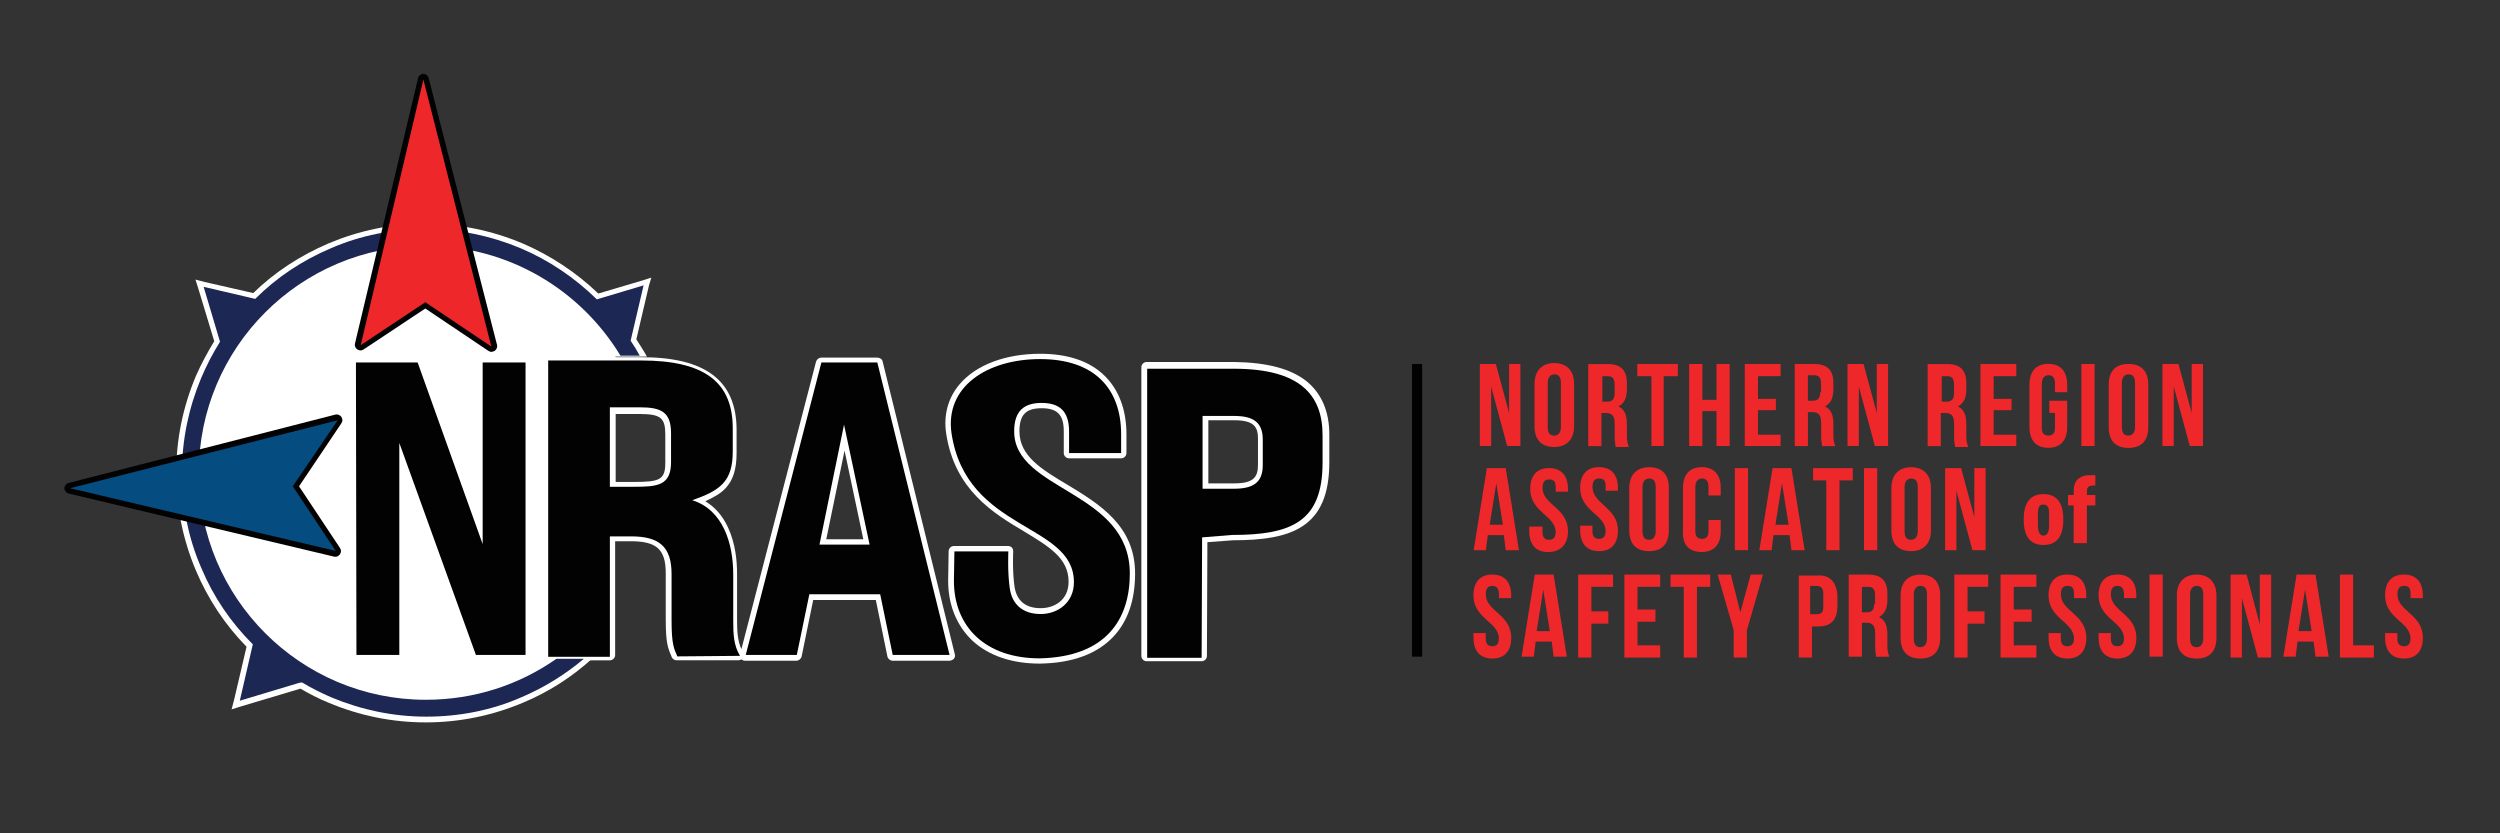 <?xml version="1.0" standalone="no"?>
<!DOCTYPE svg PUBLIC "-//W3C//DTD SVG 1.1//EN" "http://www.w3.org/Graphics/SVG/1.1/DTD/svg11.dtd">
<svg xmlns="http://www.w3.org/2000/svg" xmlns:xlink="http://www.w3.org/1999/xlink" version="1.1" id="Layer_1" x="0px" y="0px" viewBox="0 0 1200 400" style="enable-background:new 0 0 1200 400;" xml:space="preserve" width="1200" height="400">
<rect x="0" y="0" width="1200" height="400" fill="#333333" stroke="none"/>
<style type="text/css">
	.st0{fill:#FFFFFF;}
	.st1{fill:#1C2754;}
	.st2{fill:#020202;}
	.st3{fill:#054D80;}
	.st4{fill:#EE272A;}
</style>
<g>
	<g>
		<g>
			<path class="st0" d="M312.63,133.27l-4.39,1.39l-21.05,6.24c-10.64-10.18-22.9-18.27-36.32-24.05     c-14.81-6.24-30.53-9.48-46.72-9.48s-31.69,3.24-46.5,9.48c-13.42,5.78-25.68,13.65-36.08,23.82l-23.36-5.32l-4.39-1.16     l1.39,4.39l7.63,25.21c-3.24,5.32-6.24,10.87-8.79,16.66c-6.24,14.81-9.48,30.53-9.48,46.72s3.24,31.92,9.48,46.72     c5.79,13.65,13.87,25.9,24.29,36.55l-6.02,25.68l-1.16,4.39l4.39-1.39l28.68-8.56c4.39,2.55,8.79,4.86,13.42,6.71     c14.81,6.24,30.53,9.48,46.72,9.48s31.92-3.24,46.72-9.48c12.26-5.09,23.36-12.26,33.08-21.05h-22.21     c-16.66,10.64-36.32,17.11-57.59,17.11c-58.75,0-106.4-47.64-106.4-106.4s47.64-106.4,106.4-106.4     c37.93,0,71.93,20.58,90.67,50.66h15.5c-1.39-2.55-3.47-5.79-5.09-8.32l6.02-25.68L312.63,133.27z"/>
			<path class="st0" d="M204.15,120.09c-59.21,0-107.09,47.88-107.09,107.09s47.88,107.09,107.09,107.09     c34,0,64.3-15.97,83.96-40.71V172.14h7.87C277.47,140.9,243.23,120.09,204.15,120.09z"/>
			<path class="st0" d="M252.26,171.43h-20.58c-1.39,0-2.55,1.16-2.55,2.55v72.63l-26.37-73.32c-0.47-0.92-1.39-1.61-2.31-1.61     h-29.61c-1.39,0-2.55,1.16-2.55,2.55v140.62c0,1.39,1.16,2.55,2.55,2.55h20.58c1.39,0,2.55-1.16,2.55-2.55v-87.66l32.15,88.13     c0.47,0.92,1.39,1.61,2.31,1.61h23.82c1.39,0,2.55-1.16,2.55-2.55v-140.4C254.8,172.59,253.65,171.43,252.26,171.43z"/>
			<path class="st0" d="M423.66,173.51c-0.23-1.16-1.39-1.85-2.55-1.85h-26.84c-1.16,0-2.08,0.69-2.55,1.85L355.87,311.6     c-1.85-4.16-2.08-8.56-2.08-14.34v-21.74c0-6.02-0.69-14.57-4.39-22.43c-2.55-5.55-6.24-9.71-10.87-12.48     c3.93-1.85,7.4-3.7,9.71-6.24c3.7-3.93,5.32-9.26,5.32-16.89v-11.1c0-11.79-3.7-20.58-11.34-26.37     c-7.63-5.79-18.97-8.56-34.69-8.56h-44.18c-1.39,0-2.55,1.16-2.55,2.55v140.4c0,1.39,1.16,2.55,2.55,2.55h29.37     c1.39,0,2.55-1.16,2.55-2.55V259.8h7.63c12.26,0,16.66,3.93,16.66,15.27v21.97c0,11.34,0.92,13.87,2.77,18.05v0.23     c0.47,0.92,1.39,1.61,2.31,1.61h29.84c0.47,0,1.16-0.23,1.39-0.47c0.47,0.47,1.16,0.69,1.85,0.69h24.52     c1.16,0,2.31-0.92,2.55-2.08l5.55-27.06h30.06l5.55,27.06c0.23,1.16,1.39,2.08,2.55,2.08h27.29c0.69,0,1.61-0.47,2.08-0.92     c0.47-0.69,0.69-1.39,0.47-2.08L423.66,173.51z M319.34,208.44v13.87c0,8.1-3,9.02-15.03,9.02h-8.79v-32.61h11.56     C317.02,198.73,319.34,200.57,319.34,208.44z M414.4,258.86H396.6l8.79-42.56L414.4,258.86z"/>
			<path class="st0" d="M512.46,232.73c-12.48-7.4-23.13-13.87-23.13-25.68c0-7.87,3-11.1,10.64-11.1c7.64,0,10.64,3.24,10.64,11.1     v10.4c0,1.39,1.16,2.55,2.55,2.55h24.98c1.39,0,2.55-1.16,2.55-2.55v-9.02c0-11.79-3.7-21.51-10.64-28.22     c-7.18-6.94-17.58-10.4-30.76-10.4c-16.66,0-30.76,5.32-38.63,14.57c-5.55,6.48-7.87,14.81-6.48,23.82     c4.16,27.06,22.66,38.16,37.47,46.95c11.79,7.18,21.27,12.72,21.27,24.05c0,8.79-6.71,12.72-13.42,12.72     c-7.18,0-11.34-3.47-12.48-9.95c-1.16-7.4-0.69-17.35-0.69-17.35c0-0.69-0.23-1.39-0.69-1.85c-0.47-0.47-1.16-0.69-1.85-0.69     h-25.9c-1.39,0-2.55,1.16-2.55,2.55l-0.23,14.11l0,0c0,11.79,4.16,21.74,11.79,28.92c7.87,7.18,18.97,10.87,32.15,10.87l0,0     c15.73-0.23,27.53-4.63,35.39-12.95c6.94-7.4,10.4-17.58,10.4-30.3C544.85,252.39,527.74,241.98,512.46,232.73z"/>
			<path class="st0" d="M627.43,183.23c-7.63-6.24-19.19-9.26-35.16-9.48l0,0H550.4c-1.39,0-2.55,1.16-2.55,2.55v138.54     c0,1.39,1.16,2.55,2.55,2.55h26.37c1.39,0,2.55-1.16,2.55-2.55l0.23-54.59l12.26-0.92c28.45,0,46.26-6.24,46.26-37.47v-13.42     C638.07,197.57,634.36,189.01,627.43,183.23z M603.83,210.52v12.48c0,5.79-1.85,9.02-11.34,9.02h-12.48v-30.3h12.48     C601.99,201.74,603.83,204.98,603.83,210.52z"/>
		</g>
		<path class="st1" d="M308.92,136.98l-22.43,6.71c-10.64-10.4-22.9-18.74-36.55-24.52c-14.34-6.02-29.84-9.26-45.56-9.26    s-31.22,3-45.56,9.26c-13.65,5.79-25.9,13.87-36.32,24.29l-24.76-5.79l7.87,26.37c-3.47,5.55-6.48,11.34-9.02,17.35    c-6.02,14.34-9.26,29.84-9.26,45.56s3,31.22,9.26,45.56c5.79,13.87,14.11,26.14,24.76,36.77l0,0l0,0l-6.24,27.06l28.45-8.56l0,0    l1.39-0.23c4.63,2.77,9.26,5.09,14.11,7.18c14.34,6.02,29.84,9.26,45.56,9.26s31.22-3,45.56-9.26    c10.87-4.63,21.05-10.87,30.06-18.5h-13.18c-17.81,12.48-39.32,19.66-62.68,19.66c-60.14,0-108.95-48.8-108.95-108.95    s48.8-108.95,108.95-108.95c39.55,0,74.25,21.05,93.45,52.74h9.26c-1.39-2.55-2.77-4.86-4.39-7.18L308.92,136.98z"/>
		<g>
			<path class="st2" d="M32.98,231.8c-1.16,0.23-2.08,1.39-2.08,2.55s0.92,2.31,2.08,2.55l127.45,30.3     c1.16,0.23,2.08-0.23,2.77-1.16c0.23-0.47,0.47-0.92,0.47-1.61c0-0.47-0.23-0.92-0.47-1.39l-19.66-29.61l20.35-30.3     c0.23-0.47,0.47-0.92,0.47-1.39s-0.23-1.16-0.47-1.61c-0.69-0.92-1.85-1.39-2.77-1.16L32.98,231.8z"/>
			<g>
				<path class="st2" d="M325.12,315.07c-1.61-3.69-2.77-5.79-2.77-17.35v-22.21c0-13.18-6.02-18.05-19.43-18.05h-10.18v57.82      h-29.61V173.03h44.64c30.76,0,43.95,10.64,43.95,32.61v11.1c0,14.57-6.24,18.74-19.43,23.36c14.81,4.63,19.66,20.82,19.66,35.63      v21.97c0,6.94,0.23,12.03,3.24,17.11L325.12,315.07L325.12,315.07z M292.73,195.49v38.16h11.56c11.1,0,17.81-0.47,17.81-11.79      v-13.87c0-10.18-4.63-12.48-15.03-12.48h-14.34V195.49z"/>
			</g>
			<g>
				<path class="st2" d="M170.85,173.98h29.61l31.22,87.2v-87.2h20.58v140.4h-23.82l-36.77-101.77v101.77h-20.58L170.85,173.98      L170.85,173.98z"/>
				<path class="st2" d="M394.27,173.98h26.84l34.69,140.4h-27.29l-6.02-29.14h-34l-6.02,29.14h-24.52L394.27,173.98z M417.4,261.41      l-12.26-57.59l-11.79,57.59H417.4L417.4,261.41z"/>
			</g>
			<g>
				<path class="st2" d="M634.83,208.91v13.18c0,28.45-15.03,34.69-43.48,34.69l-14.34,1.16l-0.23,57.82h-26.14V176.99h41.63      C623.96,176.99,634.83,189.48,634.83,208.91z M577.23,199.43v35.16h15.03c9.02,0,13.87-2.77,13.87-11.34v-12.26      c0-8.56-4.86-11.34-13.87-11.34h-15.03V199.43z"/>
			</g>
			<g>
				<path class="st2" d="M499.29,172.36c25.68,0,38.85,13.87,38.85,36.08v9.02h-24.98v-10.4c0-9.95-4.86-13.65-13.18-13.65      c-8.32,0-13.18,3.69-13.18,13.65c0,28.68,55.51,28.45,55.51,68.24c0,22.21-11.56,40.01-43.26,40.71      c-25.9,0-41.17-15.03-41.17-37.24l0.23-14.11h25.9c0,0-0.47,9.95,0.69,17.81c1.16,7.87,6.48,12.26,14.81,12.26      c8.32,0,15.97-5.55,15.97-15.27c0-28.68-51.58-24.05-58.75-71.47C453.5,185.78,473.61,172.36,499.29,172.36z"/>
			</g>
			<g>
				<path class="st2" d="M205.77,37.52c-0.23-1.16-1.39-2.08-2.55-2.08s-2.31,0.92-2.55,2.08l-30.3,127.45      c-0.23,1.16,0.23,2.08,1.16,2.77c0.47,0.23,0.92,0.47,1.61,0.47c0.47,0,0.92-0.23,1.39-0.47l29.61-19.66l30.3,20.35      c0.47,0.23,0.92,0.47,1.39,0.47c0.47,0,1.16-0.23,1.61-0.47c0.92-0.69,1.39-1.85,1.16-2.77L205.77,37.52z"/>
			</g>
		</g>
		<g>
			<polygon class="st3" points="33.68,234.35 161.12,264.42 140.54,233.43 162.06,201.74    "/>
		</g>
		<g>
			<polygon class="st4" points="203.22,38.21 173.15,165.66 204.15,145.06 235.84,166.35    "/>
		</g>
	</g>
</g>
<g>
	<polygon class="st4" points="724.36,198.25 718.02,174.71 710.32,174.71 710.32,214.09 715.75,214.09 715.75,185.57 723.45,214.09    729.79,214.09 729.79,174.71 724.36,174.71  "/>
	<path class="st4" d="M746.07,174.26c-5.87,0-9.5,3.63-9.5,9.97v20.36c0,6.34,3.16,9.97,9.5,9.97c5.87,0,9.5-3.63,9.5-9.97v-20.36   C755.57,177.87,751.95,174.26,746.07,174.26z M749.23,205.03c0,2.71-1.36,4.07-3.16,4.07s-3.16-0.91-3.16-4.07v-21.27   c0-2.71,1.36-4.07,3.16-4.07s3.16,0.91,3.16,4.07V205.03z"/>
	<path class="st4" d="M768.7,198.25h2.27c2.71,0,4.07,1.36,4.07,4.98v6.34c0,3.16,0.44,3.63,0.44,4.98l0,0h6.34   c-0.44-1.36-0.91-2.71-0.91-4.98v-5.87c0-4.07-0.91-7.23-4.07-8.59c2.71-1.36,4.07-4.07,4.07-8.14v-3.16   c0-5.87-2.71-9.06-9.06-9.06h-9.5v39.38h6.34V198.25L768.7,198.25z M768.7,180.58h3.16c2.27,0,3.16,1.36,3.16,4.07v4.07   c0,3.16-1.36,4.07-3.63,4.07h-2.25v-12.21L768.7,180.58L768.7,180.58z"/>
	<polygon class="st4" points="785.9,180.58 792.68,180.58 792.68,214.09 798.58,214.09 798.58,180.58 805.36,180.58 805.36,174.71    785.9,174.71  "/>
	<polygon class="st4" points="823.92,191.91 817.13,191.91 817.13,174.71 810.79,174.71 810.79,214.09 817.13,214.09 817.13,197.33    823.92,197.33 823.92,214.09 830.24,214.09 830.24,174.71 823.92,174.71  "/>
	<polygon class="st4" points="854.69,208.66 843.83,208.66 843.83,196.89 852.42,196.89 852.42,191.46 843.83,191.46 843.83,180.58    854.69,180.58 854.69,174.71 837.49,174.71 837.49,214.09 854.69,214.09  "/>
	<path class="st4" d="M880.03,203.68c0-4.07-0.91-7.23-4.07-8.59c2.71-1.36,4.07-4.07,4.07-8.14v-3.16c0-5.87-2.71-9.06-9.06-9.06   h-9.5v39.38h6.34v-16.28h2.27c2.71,0,4.07,1.36,4.07,4.98v6.34c0,3.16,0.44,3.63,0.44,4.98l0,0h6.34   c-0.44-1.36-0.91-2.71-0.91-4.98V203.68L880.03,203.68z M873.69,188.28c0,3.16-1.36,4.07-3.63,4.07h-2.27v-12.21h3.16   c2.27,0,3.16,1.36,3.16,4.07v4.07L873.69,188.28L873.69,188.28z"/>
	<polygon class="st4" points="892.24,185.57 899.94,214.09 906.28,214.09 906.28,174.71 900.85,174.71 900.85,198.25 894.51,174.71    886.81,174.71 886.81,214.09 892.24,214.09  "/>
	<path class="st4" d="M931.62,198.25h2.27c2.71,0,4.07,1.36,4.07,4.98v6.34c0,3.16,0.44,3.63,0.44,4.98l0,0h6.34   c-0.44-1.36-0.91-2.71-0.91-4.98v-5.87c0-4.07-0.91-7.23-4.07-8.59c2.71-1.36,4.07-4.07,4.07-8.14v-3.16   c0-5.87-2.71-9.06-9.06-9.06h-9.5v39.38h6.34V198.25L931.62,198.25z M931.62,180.58h3.16c2.27,0,3.16,1.36,3.16,4.07v4.07   c0,3.16-1.36,4.07-3.63,4.07h-2.27v-12.21L931.62,180.58L931.62,180.58z"/>
	<polygon class="st4" points="967.82,208.66 956.96,208.66 956.96,196.89 965.55,196.89 965.55,191.46 956.96,191.46 956.96,180.58    967.82,180.58 967.82,174.71 950.62,174.71 950.62,214.09 967.82,214.09  "/>
	<path class="st4" d="M992.27,192.35h-8.59l0,0v5.87h2.71v7.23c0,2.71-1.36,3.63-3.16,3.63c-1.8,0-3.16-0.91-3.16-3.63v-21.27   c0-2.71,1.36-4.07,3.16-4.07c1.8,0,3.16,0.91,3.16,4.07v4.07h5.87v-3.63c0-6.34-3.16-9.97-9.06-9.97c-5.87,0-9.06,3.63-9.06,9.97   v20.36c0,6.34,3.16,9.97,9.06,9.97c5.87,0,9.06-3.63,9.06-9.97V192.35L992.27,192.35z"/>
	<rect x="999.06" y="174.71" class="st4" width="6.34" height="39.38"/>
	<path class="st4" d="M1031.18,205.03v-20.36c0-6.34-3.16-9.97-9.5-9.97c-6.34,0-9.5,3.63-9.5,9.97v20.36c0,6.34,3.16,9.97,9.5,9.97   C1028.02,215,1031.18,211.37,1031.18,205.03z M1018.5,205.03v-21.27c0-2.71,1.36-4.07,3.16-4.07c1.8,0,3.16,0.91,3.16,4.07v21.27   c0,2.71-1.36,4.07-3.16,4.07C1019.86,209.1,1018.5,208.19,1018.5,205.03z"/>
	<polygon class="st4" points="1043.4,185.57 1051.09,214.09 1057.44,214.09 1057.44,174.71 1052.01,174.71 1052.01,198.25    1045.67,174.71 1037.97,174.71 1037.97,214.09 1043.4,214.09  "/>
	<path class="st4" d="M722.76,264.08h6.34l-6.34-39.38h-9.06l-6.34,39.38h5.87l0.91-7.23h7.7L722.76,264.08z M715.06,251.87   l3.16-19.91l3.16,19.91L715.06,251.87L715.06,251.87z"/>
	<path class="st4" d="M752.64,255.03c0-11.33-12.21-12.68-12.21-20.82c0-2.71,0.91-4.07,3.16-4.07c2.27,0,3.16,0.91,3.16,4.07v1.8   h5.87v-1.36c0-6.34-3.16-9.97-9.06-9.97c-5.87,0-9.06,3.63-9.06,9.97c0,11.33,12.21,12.68,12.21,20.82c0,2.71-1.36,3.63-3.16,3.63   s-3.16-0.91-3.16-3.63v-2.71h-6.34v2.27c0,6.34,3.16,9.97,9.06,9.97C749.01,264.97,752.64,261.37,752.64,255.03z"/>
	<path class="st4" d="M764.41,233.76c0-2.71,0.91-4.07,3.16-4.07c2.25,0,3.16,0.91,3.16,4.07v1.8h5.87v-1.36   c0-6.34-3.16-9.97-9.06-9.97c-5.87,0-9.06,3.63-9.06,9.97c0,11.33,12.21,12.68,12.21,20.82c0,2.71-1.36,3.63-3.16,3.63   s-3.16-0.91-3.16-3.63v-2.71h-5.87v2.27c0,6.34,3.16,9.97,9.06,9.97c5.87,0,9.06-3.63,9.06-9.97   C776.62,243.7,764.41,241.9,764.41,233.76z"/>
	<path class="st4" d="M791.55,224.26c-5.87,0-9.5,3.63-9.5,9.97v20.36c0,6.34,3.16,9.97,9.5,9.97s9.5-3.63,9.5-9.97v-20.36   C801.05,227.86,797.89,224.26,791.55,224.26z M794.73,255.03c0,2.71-1.36,4.07-3.16,4.07c-1.8,0-3.16-0.91-3.16-4.07v-21.27   c0-2.71,1.36-4.07,3.16-4.07c1.8,0,3.16,0.91,3.16,4.07V255.03z"/>
	<path class="st4" d="M816.89,264.97c5.87,0,9.06-3.63,9.06-9.97v-5.4h-5.87v5.43c0,2.71-1.36,3.63-3.16,3.63   c-1.8,0-3.16-0.91-3.16-3.63v-21.27c0-2.71,1.36-4.07,3.16-4.07c1.8,0,3.16,0.91,3.16,4.07v4.07h5.87v-3.63   c0-6.34-3.16-9.97-9.06-9.97c-5.87,0-9.06,3.63-9.06,9.97v20.36C807.39,261.37,810.55,264.97,816.89,264.97z"/>
	<rect x="832.73" y="224.7" class="st4" width="6.34" height="39.38"/>
	<path class="st4" d="M859.89,224.7h-9.06l-6.34,39.38h5.87l0.91-7.23h7.7l0.91,7.23h6.34L859.89,224.7z M852.2,251.87l3.16-19.91   l3.16,19.91L852.2,251.87L852.2,251.87z"/>
	<polygon class="st4" points="882.96,264.08 882.96,230.58 889.31,230.58 889.31,224.7 870.28,224.7 870.28,230.58 876.62,230.58    876.62,264.08  "/>
	<rect x="894.73" y="224.7" class="st4" width="6.34" height="39.38"/>
	<path class="st4" d="M917.36,224.26c-5.87,0-9.5,3.63-9.5,9.97v20.36c0,6.34,3.16,9.97,9.5,9.97c5.87,0,9.5-3.63,9.5-9.97v-20.36   C926.86,227.86,923.23,224.26,917.36,224.26z M920.52,255.03c0,2.71-1.36,4.07-3.16,4.07c-1.8,0-3.16-0.91-3.16-4.07v-21.27   c0-2.71,1.36-4.07,3.16-4.07c1.8,0,3.16,0.91,3.16,4.07V255.03z"/>
	<polygon class="st4" points="947.68,224.7 947.68,248.24 941.34,224.7 933.65,224.7 933.65,264.08 939.07,264.08 939.07,235.56    946.77,264.08 953.11,264.08 953.11,224.7  "/>
	<path class="st4" d="M980.88,237.17c-6.34,0-9.5,4.07-9.5,12.21c0,8.14,3.16,12.21,9.5,12.21s9.5-4.07,9.5-12.21   C990.4,241.24,987.22,237.17,980.88,237.17z M983.15,255.28c-0.44,0.91-0.91,1.8-2.27,1.8c-0.91,0-1.8-0.44-2.27-1.8   c-0.44-1.36-0.44-3.16-0.44-5.87c0-3.16,0-4.98,0.44-5.87s0.91-1.36,2.27-1.36c0.91,0,1.8,0.44,2.27,1.36   c0.44,0.91,0.44,3.16,0.44,5.87C983.59,252.12,983.61,254.36,983.15,255.28z"/>
	<path class="st4" d="M998.07,229.47c-1.36,0.91-1.8,1.8-2.27,3.16c-0.44,1.36-0.44,2.71-0.44,4.98h-2.71v4.98h2.71v18.11h6.34   v-18.11h4.07v-4.98h-4.07c0-1.8,0-3.16,0.44-3.63c0.44-0.44,0.91-0.91,2.27-0.91c0.44,0,0.91,0,1.36,0v-4.98c-0.91,0-2.27,0-3.16,0   C1000.79,228.11,999.43,228.55,998.07,229.47z"/>
	<path class="st4" d="M713.18,285.31c0-2.71,0.91-4.07,3.16-4.07c1.8,0,3.16,0.91,3.16,4.07v1.8h5.87v-1.36   c0-6.34-3.16-9.97-9.06-9.97c-5.87,0-9.06,3.63-9.06,9.97c0,11.33,12.21,12.68,12.21,20.82c0,2.71-1.36,3.63-3.16,3.63   c-1.8,0-3.16-0.91-3.16-3.63v-2.71h-5.87v2.27c0,6.34,3.16,9.97,9.06,9.97c5.87,0,9.06-3.63,9.06-9.97   C725.39,294.81,713.18,293.45,713.18,285.31z"/>
	<path class="st4" d="M736.69,275.81l-6.34,39.38h5.87l0.91-7.23h7.7l0.91,7.23h6.34l-6.34-39.38L736.69,275.81L736.69,275.81z    M737.6,302.95l3.16-19.91l3.16,19.91H737.6z"/>
	<polygon class="st4" points="757.51,315.63 763.86,315.63 763.86,299.35 772,299.35 772,293.45 763.86,293.45 763.86,293.45    763.86,281.68 774.27,281.68 774.27,275.81 757.51,275.81  "/>
	<polygon class="st4" points="779.7,315.63 796.89,315.63 796.89,309.76 786.01,309.76 786.01,298.43 794.62,298.43 794.62,292.56    786.01,292.56 786.01,281.68 796.89,281.68 796.89,275.81 779.7,275.81  "/>
	<polygon class="st4" points="801.85,281.68 808.2,281.68 808.2,315.63 814.54,315.63 814.54,281.68 820.88,281.68 820.88,275.81    801.85,275.81  "/>
	<polygon class="st4" points="835.36,293.92 830.82,275.81 824.48,275.81 832.18,302.5 832.18,315.63 838.52,315.63 838.52,302.5    846.22,275.81 840.32,275.81  "/>
	<path class="st4" d="M872.47,276.25h-9.06v39.38h6.34V300.7h3.16c6.34,0,9.06-3.63,9.06-9.97v-4.98   C881.5,279.43,878.34,275.81,872.47,276.25z M875.19,291.2c0,2.71-0.91,3.63-3.16,3.63h-3.16v-13.57l0,0h3.16   c1.8,0,3.16,0.91,3.16,3.63V291.2z"/>
	<path class="st4" d="M905.95,304.77c0-4.07-0.91-7.23-4.07-8.59c2.71-1.36,4.07-4.07,4.07-8.14v-3.16c0-5.87-2.71-9.06-9.06-9.06   h-9.5v39.38h6.34v-16.28h2.27c2.71,0,4.07,1.36,4.07,4.98v6.34c0,3.16,0.44,3.63,0.44,4.98l0,0h6.34   c-0.44-1.36-0.91-2.71-0.91-4.98V304.77L905.95,304.77z M899.61,289.85c0,3.16-1.36,4.07-3.63,4.07h-2.27V281.7h3.16   c2.27,0,3.16,1.36,3.16,4.07v4.07L899.61,289.85L899.61,289.85z"/>
	<path class="st4" d="M921.79,275.81c-5.87,0-9.5,3.63-9.5,9.97v20.36c0,6.34,3.16,9.97,9.5,9.97s9.5-3.63,9.5-9.97v-20.36   C931.29,279.43,928.14,275.81,921.79,275.81z M924.95,306.57c0,2.71-1.36,4.07-3.16,4.07c-1.8,0-3.16-0.91-3.16-4.07v-21.27   c0-2.71,1.36-4.07,3.16-4.07c1.8,0,3.16,0.91,3.16,4.07V306.57z"/>
	<polygon class="st4" points="938.08,315.63 944.42,315.63 944.42,299.35 952.56,299.35 952.56,293.45 944.42,293.45 944.42,281.68    954.36,281.68 954.36,275.81 938.08,275.81  "/>
	<polygon class="st4" points="960.26,315.63 977.46,315.63 977.46,309.76 966.6,309.76 966.6,298.43 975.19,298.43 975.19,292.56    966.6,292.56 966.6,281.68 977.46,281.68 977.46,275.81 960.26,275.81  "/>
	<path class="st4" d="M989.23,285.31c0-2.71,0.91-4.07,3.16-4.07c2.25,0,3.16,0.91,3.16,4.07v1.8h5.87v-1.36   c0-6.34-3.16-9.97-9.06-9.97c-5.87,0-9.06,3.63-9.06,9.97c0,11.33,12.21,12.68,12.21,20.82c0,2.71-1.36,3.63-3.16,3.63   c-1.8,0-3.16-0.91-3.16-3.63v-2.71h-5.87v2.27c0,6.34,3.16,9.97,9.06,9.97c5.87,0,9.06-3.63,9.06-9.97   C1001.44,294.81,989.23,293.45,989.23,285.31z"/>
	<path class="st4" d="M1013.21,285.31c0-2.71,0.91-4.07,3.16-4.07c1.8,0,3.16,0.91,3.16,4.07v1.8h5.9v-1.36   c0-6.34-3.16-9.97-9.06-9.97c-5.87,0-9.06,3.63-9.06,9.97c0,11.33,12.21,12.68,12.21,20.82c0,2.71-1.36,3.63-3.16,3.63   c-1.8,0-3.16-0.91-3.16-3.63v-2.71h-5.87v2.27c0,6.34,3.16,9.97,9.06,9.97c5.87,0,9.06-3.63,9.06-9.97   C1025.43,294.81,1013.21,293.45,1013.21,285.31z"/>
	<rect x="1031.77" y="275.81" class="st4" width="6.34" height="39.38"/>
	<path class="st4" d="M1054.39,275.81c-5.87,0-9.5,3.63-9.5,9.97v20.36c0,6.34,3.16,9.97,9.5,9.97s9.5-3.63,9.5-9.97v-20.36   C1063.89,279.43,1060.27,275.81,1054.39,275.81z M1057.55,306.57c0,2.71-1.36,4.07-3.16,4.07s-3.16-0.91-3.16-4.07v-21.27   c0-2.71,1.36-4.07,3.16-4.07s3.16,0.91,3.16,4.07V306.57z"/>
	<polygon class="st4" points="1084.72,299.79 1078.38,275.81 1070.68,275.81 1070.68,315.63 1076.11,315.63 1076.11,287.11    1083.8,315.63 1090.15,315.63 1090.15,275.81 1084.72,275.81  "/>
	<path class="st4" d="M1102.36,275.81l-6.34,39.38h5.9l0.91-7.23h7.7l0.91,7.23h6.34l-6.34-39.38L1102.36,275.81L1102.36,275.81z    M1103.27,302.95l3.16-19.91l3.16,19.91H1103.27z"/>
	<polygon class="st4" points="1129.5,275.81 1123.18,275.81 1123.18,315.63 1139.47,315.63 1139.47,309.76 1129.5,309.76  "/>
	<path class="st4" d="M1150.77,285.31c0-2.71,0.91-4.07,3.16-4.07s3.16,0.91,3.16,4.07v1.8h5.87v-1.36c0-6.34-3.16-9.97-9.06-9.97   s-9.06,3.63-9.06,9.97c0,11.33,12.21,12.68,12.21,20.82c0,2.71-1.36,3.63-3.16,3.63s-3.16-0.91-3.16-3.63v-2.71h-5.87v2.27   c0,6.34,3.16,9.97,9.06,9.97c5.9,0,9.06-3.63,9.06-9.97C1163.01,294.81,1150.77,293.45,1150.77,285.31z"/>
</g>
<rect x="677.77" y="174.71" class="st2" width="4.87" height="140.48"/>
</svg>